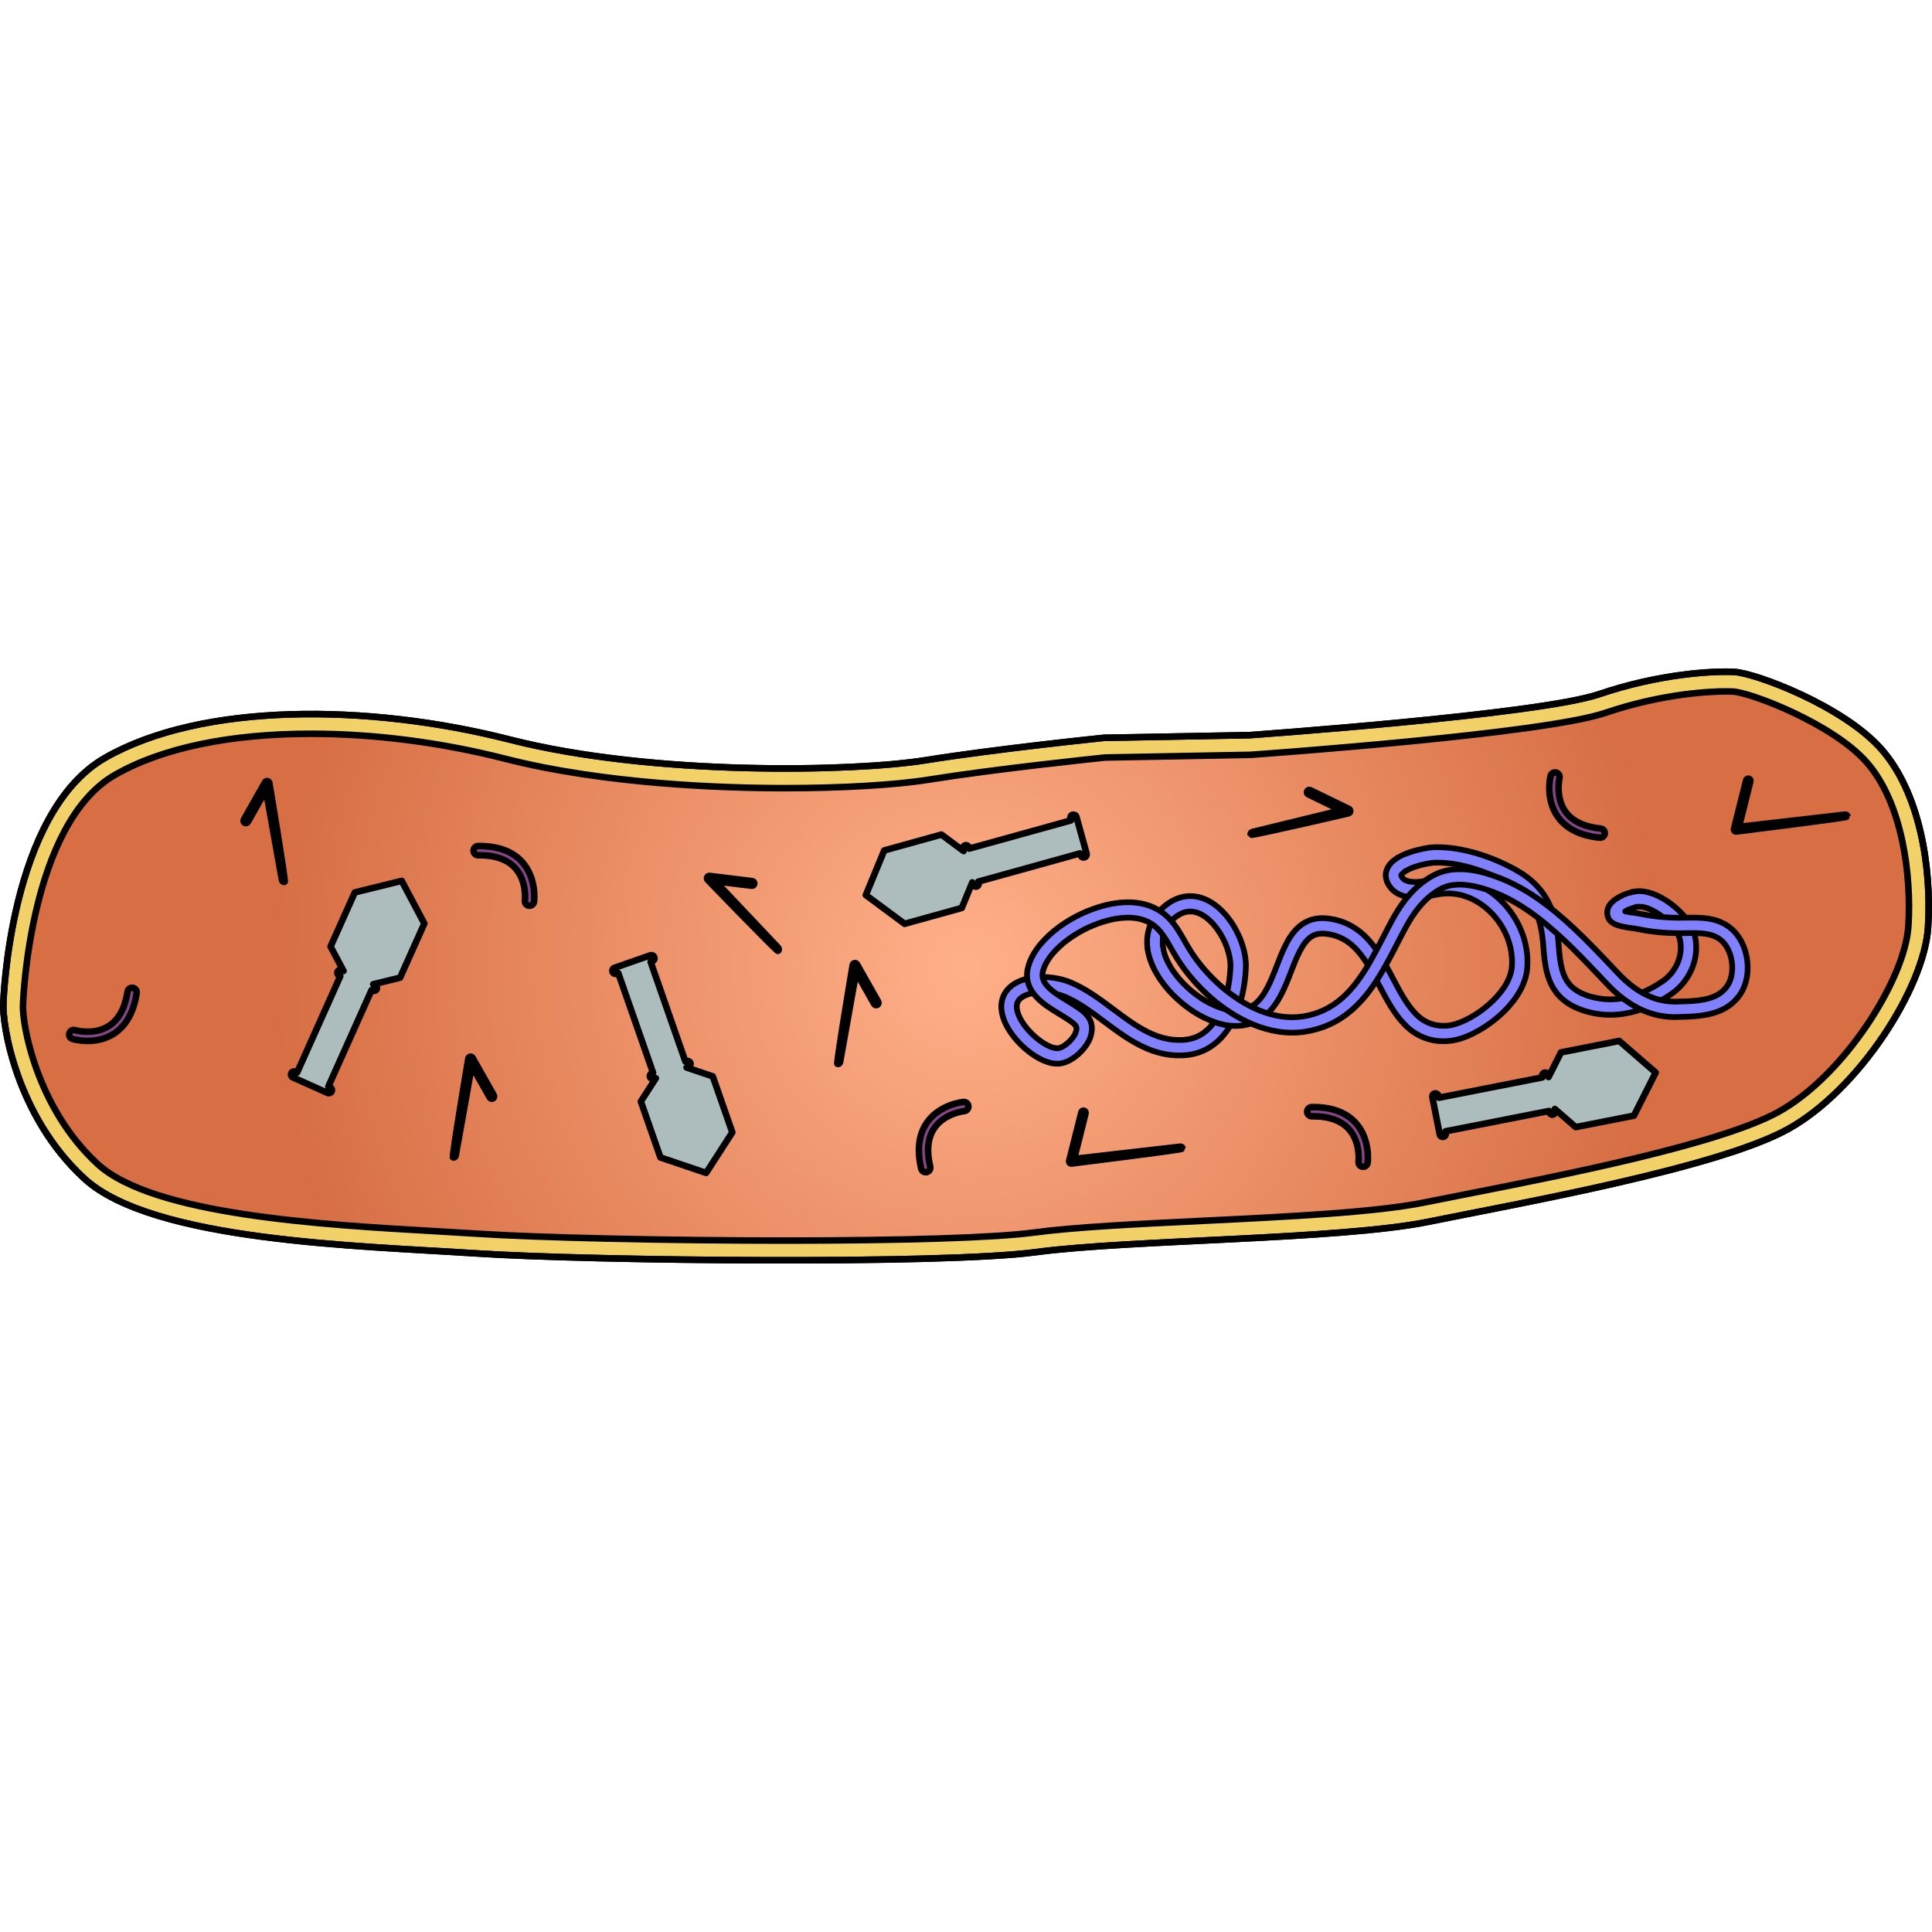 <?xml version="1.0" encoding="utf-8"?>
<!-- Created by: Science Figures, www.sciencefigures.org, Generator: Science Figures Editor -->
<svg version="1.1" id="Layer_1" xmlns="http://www.w3.org/2000/svg" xmlns:xlink="http://www.w3.org/1999/xlink" 
	 width="800px" height="800px" viewBox="0 0 294.147 90.612" enable-background="new 0 0 294.147 90.612"
	 xml:space="preserve">
<g>
	<g>
		<g>
			<path fill="#F3D169" stroke="#000000" stroke-linecap="round" stroke-linejoin="round" stroke-miterlimit="10" d="M0.515,50.886
				c0,0,0.877-28.916,15.507-37.287s39.865-8.314,61.605-2.761s52.346,4.892,63.268,3.142s27.177-3.411,27.177-3.411l22.183-0.411
				c0,0,43.987-3.105,53.194-6.231c9.207-3.125,17.315-3.552,20.544-3.4s16.582,5.149,22.419,11.733s7.726,17.997,7.132,27.191
				s-10.548,24.74-21.344,30.703c-10.796,5.963-41.139,11.328-54.696,14.087c-13.557,2.759-45.425,2.714-59.751,4.627
				c-14.326,1.914-67.847,1.334-85.426,0.183s-49.094-1.827-59.483-11.376S0.292,54.108,0.515,50.886z"/>
			<radialGradient id="SVGID_1_" cx="147.069" cy="45.306" r="105.738" gradientUnits="userSpaceOnUse">
				<stop  offset="0" style="stop-color:#FFB089"/>
				<stop  offset="1" style="stop-color:#D76E44"/>
			</radialGradient>
			<path fill="url(#SVGID_1_)" d="M119.563,87.112c-17.91,0-37.693-0.444-47.041-1.056c-1.981-0.13-4.14-0.254-6.424-0.385
				c-17.04-0.978-42.791-2.454-51.225-10.206C5.541,66.889,3.308,53.981,3.508,51.093l0.006-0.114
				c0.008-0.272,1.006-27.343,13.998-34.775c7.153-4.093,17.481-6.256,29.867-6.256c9.578,0,19.781,1.313,29.506,3.797
				c15.276,3.903,33.284,4.485,42.659,4.485c8.632,0,16.791-0.481,21.825-1.288c10.213-1.638,25.361-3.219,26.884-3.376
				l22.135-0.411l0.077-0.006c1.813-0.128,44.482-3.168,53.948-6.382c8.931-3.032,16.306-3.268,18.354-3.268
				c0.41,0,0.773,0.009,1.085,0.023c2.642,0.124,15.129,4.877,20.314,10.727c5.504,6.207,6.879,17.351,6.383,25.007
				c-0.523,8.092-9.763,22.727-19.801,28.271c-8.928,4.93-33.078,9.678-47.508,12.515c-2.359,0.464-4.501,0.885-6.337,1.259
				c-7.474,1.521-20.853,2.172-33.791,2.803c-9.998,0.486-19.442,0.946-25.759,1.79C151.555,86.667,137.78,87.112,119.563,87.112z"
				/>
			<g>
				<g>
					
						<path fill="#8181FF" stroke="#000000" stroke-width="0.87" stroke-linecap="round" stroke-linejoin="round" stroke-miterlimit="10" d="
						M161.042,57.833c-0.307,0.023-0.785-0.094-1.245-0.297c-0.464-0.202-0.933-0.481-1.38-0.801
						c-0.893-0.643-1.716-1.441-2.375-2.319c-0.654-0.868-1.165-1.87-1.233-2.726c-0.064-0.843,0.281-1.377,1.131-1.829
						c1.695-0.822,4.283-0.645,6.199,0.123c2.091,0.885,4.013,2.325,5.977,3.795c1.969,1.466,4.009,3.033,6.466,4.085
						c1.222,0.522,2.55,0.892,3.913,1.012c0.683,0.059,1.361,0.065,2.051,0.004c0.704-0.06,1.413-0.207,2.092-0.451
						c1.365-0.48,2.573-1.359,3.488-2.407c0.926-1.05,1.598-2.246,2.107-3.472c0.508-1.23,0.857-2.498,1.094-3.778
						c0.118-0.639,0.208-1.282,0.27-1.928c0.055-0.653,0.115-1.266,0.08-2.016c-0.08-1.423-0.462-2.735-0.994-3.97
						c-0.541-1.231-1.245-2.389-2.149-3.422c-0.905-1.022-2.026-1.958-3.467-2.463c-0.716-0.248-1.512-0.365-2.298-0.298
						c-0.787,0.066-1.543,0.314-2.205,0.663c-0.666,0.355-1.233,0.798-1.745,1.288c-0.518,0.494-0.981,1.075-1.34,1.728
						c-0.742,1.304-0.968,2.884-0.76,4.298l2.328-0.313c-0.141-1.017,0.011-2,0.488-2.846c0.451-0.834,1.287-1.618,2.128-2.078
						c0.852-0.451,1.745-0.532,2.64-0.221c0.895,0.309,1.751,0.978,2.467,1.794c1.416,1.639,2.425,3.868,2.562,5.961
						c0.026,0.481-0.023,1.098-0.074,1.67c-0.055,0.579-0.135,1.156-0.241,1.727c-0.21,1.141-0.521,2.258-0.954,3.304
						c-0.849,2.087-2.274,3.9-4.214,4.567c-0.479,0.172-0.986,0.278-1.508,0.323c-0.535,0.047-1.092,0.044-1.635-0.004
						c-1.092-0.097-2.165-0.391-3.205-0.834c-2.088-0.889-4.011-2.332-5.977-3.803c-1.969-1.466-4.012-3.03-6.47-4.079
						c-1.319-0.544-2.648-0.782-4.012-0.839c-1.359-0.035-2.781,0.1-4.169,0.788c-0.68,0.345-1.365,0.863-1.84,1.625
						c-0.479,0.756-0.642,1.686-0.566,2.482c0.158,1.617,0.896,2.857,1.696,3.951c0.82,1.088,1.784,2.024,2.887,2.82
						c0.555,0.395,1.147,0.755,1.81,1.044c0.666,0.279,1.399,0.531,2.329,0.489"/>
					
						<path fill="#8181FF" stroke="#000000" stroke-width="0.87" stroke-linecap="round" stroke-linejoin="round" stroke-miterlimit="10" d="
						M174.717,42.653c0.194,1.429,0.734,2.721,1.411,3.881c0.679,1.163,1.511,2.201,2.43,3.14c1.853,1.861,4.04,3.393,6.623,4.262
						c1.277,0.421,2.753,0.646,4.195,0.396c1.447-0.224,2.867-0.991,3.855-2.039c1.001-1.041,1.664-2.24,2.214-3.412
						c0.545-1.178,0.977-2.355,1.42-3.484c0.444-1.126,0.898-2.22,1.476-3.13c0.578-0.916,1.27-1.569,2.106-1.785
						c0.423-0.117,0.894-0.138,1.392-0.085c0.531,0.06,1.062,0.168,1.56,0.335c1.003,0.329,1.905,0.889,2.696,1.635
						c1.59,1.504,2.704,3.638,3.841,5.805c1.161,2.166,2.277,4.498,4.322,6.441c1.041,0.953,2.359,1.668,3.776,1.968
						c1.415,0.309,2.887,0.207,4.225-0.184c1.358-0.409,2.506-1.016,3.626-1.715c1.108-0.704,2.143-1.514,3.086-2.44
						c0.939-0.928,1.796-1.971,2.462-3.179c0.33-0.604,0.611-1.252,0.81-1.939c0.202-0.673,0.306-1.454,0.313-2.114
						c0.078-2.741-0.809-5.433-2.338-7.642c-1.528-2.209-3.721-4.002-6.332-4.889c-1.301-0.441-2.701-0.638-4.085-0.55
						c-0.687,0.034-1.405,0.181-1.973,0.292c-0.589,0.113-1.157,0.21-1.704,0.258c-1.093,0.113-2.126-0.045-2.513-0.503
						c-0.101-0.098-0.23-0.299-0.252-0.371c-0.021-0.053-0.026-0.111-0.009-0.165c-0.025-0.04,0.281-0.399,0.701-0.628l-1.199-2.02
						c-0.321,0.192-0.643,0.413-0.958,0.719c-0.157,0.154-0.31,0.325-0.454,0.538c-0.148,0.219-0.278,0.482-0.356,0.746
						c-0.163,0.534-0.125,1.122,0.078,1.642c0.202,0.502,0.43,0.817,0.751,1.165c0.643,0.678,1.506,1.018,2.258,1.151
						c0.766,0.14,1.48,0.125,2.157,0.066c1.357-0.103,2.615-0.494,3.619-0.543c1.073-0.069,2.157,0.082,3.187,0.431
						c2.064,0.695,3.886,2.163,5.15,3.996c1.271,1.832,1.988,4.052,1.925,6.242c0,2.07-1.268,4.025-2.886,5.621
						c-1.615,1.574-3.669,2.927-5.718,3.574c-2.045,0.622-4.229,0.176-5.768-1.27c-1.56-1.458-2.686-3.634-3.818-5.79
						c-1.151-2.163-2.312-4.51-4.312-6.425c-0.996-0.945-2.23-1.721-3.569-2.156c-0.668-0.223-1.352-0.363-2.042-0.441
						c-0.724-0.078-1.502-0.056-2.272,0.155c-0.768,0.209-1.492,0.614-2.064,1.12c-0.583,0.502-1.027,1.084-1.402,1.668
						c-0.738,1.174-1.217,2.374-1.679,3.534c-0.902,2.294-1.696,4.614-3.134,6.117c-1.39,1.498-3.551,1.767-5.639,1.045
						c-2.095-0.697-4.067-2.048-5.672-3.673c-1.588-1.621-2.901-3.636-3.19-5.688"/>
					
						<path fill="#8181FF" stroke="#000000" stroke-width="0.87" stroke-linecap="round" stroke-linejoin="round" stroke-miterlimit="10" d="
						M214.051,30.815c0.854-0.498,1.995-0.841,3.1-1.064c0.566-0.107,1.106-0.198,1.609-0.184c0.567-0.007,1.139,0.032,1.712,0.089
						c2.292,0.249,4.583,0.938,6.747,1.869c1.071,0.469,2.158,1.016,3.111,1.609c0.951,0.604,1.79,1.326,2.455,2.174
						c1.348,1.689,1.901,3.93,2.123,6.274c0.103,1.156,0.169,2.478,0.41,3.767c0.238,1.295,0.658,2.689,1.548,3.892
						c0.879,1.211,2.161,2.046,3.429,2.557c1.27,0.512,2.589,0.81,3.944,0.912c2.713,0.199,5.403-0.505,7.733-1.677
						c0.587-0.291,1.157-0.611,1.708-0.954c0.279-0.175,0.539-0.34,0.824-0.538c0.294-0.203,0.573-0.425,0.838-0.662
						c1.058-0.949,1.876-2.149,2.378-3.484c0.497-1.332,0.665-2.812,0.415-4.241c-0.058-0.345-0.141-0.714-0.283-1.1
						c-0.138-0.368-0.304-0.706-0.49-1.019c-0.369-0.624-0.799-1.171-1.266-1.673c-0.934-0.998-1.994-1.834-3.209-2.491
						c-0.607-0.326-1.259-0.606-1.984-0.786c-0.36-0.09-0.74-0.155-1.145-0.17c-0.396-0.021-0.887,0.034-1.224,0.121l0.525,2.291
						c0.746-0.211,1.768,0.106,2.719,0.614c0.953,0.511,1.851,1.218,2.597,2.018c0.373,0.4,0.704,0.829,0.961,1.264
						c0.129,0.216,0.232,0.435,0.31,0.642c0.072,0.189,0.129,0.424,0.173,0.685c0.175,0.999,0.06,2.051-0.302,3.022
						c-0.364,0.97-0.97,1.862-1.747,2.555c-0.192,0.174-0.396,0.336-0.61,0.482c-0.219,0.154-0.479,0.321-0.722,0.472
						c-0.493,0.308-0.997,0.59-1.514,0.846c-2.055,1.031-4.306,1.598-6.521,1.436c-2.177-0.183-4.526-0.95-5.649-2.52
						c-0.587-0.787-0.924-1.805-1.129-2.921c-0.21-1.134-0.269-2.276-0.382-3.57c-0.124-1.276-0.335-2.575-0.735-3.859
						c-0.399-1.282-1.018-2.546-1.878-3.636c-0.853-1.092-1.913-1.993-3.039-2.705c-1.137-0.709-2.258-1.265-3.44-1.786
						c-2.352-1.008-4.828-1.763-7.432-2.049c-0.653-0.067-1.31-0.11-1.974-0.102c-0.728-0.012-1.411,0.107-2.052,0.228
						c-1.297,0.273-2.559,0.616-3.844,1.351"/>
					
						<path fill="#8181FF" stroke="#000000" stroke-width="0.87" stroke-linecap="round" stroke-linejoin="round" stroke-miterlimit="10" d="
						M161.191,60.179c0.981-0.086,1.673-0.483,2.288-0.894c0.608-0.427,1.127-0.918,1.588-1.487
						c0.228-0.286,0.441-0.591,0.632-0.943c0.095-0.174,0.183-0.36,0.26-0.568c0.07-0.196,0.126-0.373,0.175-0.579
						c0.096-0.399,0.15-0.865,0.075-1.363c-0.071-0.499-0.296-0.993-0.57-1.359c-0.562-0.739-1.166-1.106-1.696-1.475
						c-0.523-0.351-1.091-0.695-1.605-1.006c-1.036-0.629-2.028-1.253-2.737-1.985c-0.722-0.745-1.012-1.468-0.84-2.298
						c0.194-0.893,0.752-1.889,1.449-2.721c1.419-1.698,3.398-3.067,5.473-4.049c2.091-0.953,4.406-1.611,6.57-1.492
						c1.076,0.06,2.113,0.342,2.965,0.861c0.86,0.516,1.549,1.308,2.167,2.268c0.622,0.958,1.18,2.064,1.879,3.164
						c0.692,1.095,1.47,2.124,2.309,3.096c1.683,1.94,3.617,3.662,5.793,5.065c2.174,1.394,4.619,2.479,7.27,2.882
						c1.321,0.203,2.687,0.221,4.028,0.019c1.324-0.202,2.623-0.577,3.848-1.148c2.467-1.129,4.471-3.033,6.005-5.098
						c1.553-2.074,2.733-4.314,3.871-6.506c0.567-1.097,1.123-2.186,1.7-3.247c0.568-1.029,1.191-2.014,1.914-2.896
						c0.718-0.884,1.529-1.672,2.435-2.29c0.935-0.645,1.82-1.045,2.868-1.161c2.103-0.241,4.429,0.408,6.587,1.289
						c2.159,0.891,4.188,2.142,6.093,3.578c1.906,1.441,3.696,3.067,5.427,4.771c1.731,1.704,3.404,3.49,5.105,5.279
						c1.723,1.859,3.867,3.593,6.443,4.5c1.281,0.457,2.648,0.691,4.005,0.697c1.307-0.026,2.5-0.049,3.832-0.202
						c1.303-0.159,2.688-0.466,3.965-1.213c1.267-0.743,2.333-1.938,2.849-3.361c0.512-1.4,0.576-2.856,0.341-4.249
						c-0.245-1.388-0.794-2.764-1.813-3.899c-1.005-1.147-2.511-1.821-3.88-2.036c-1.385-0.237-2.688-0.183-3.905-0.167
						c-1.194,0.02-2.381-0.019-3.559-0.131c-0.587-0.057-1.175-0.128-1.757-0.223c-0.29-0.049-0.583-0.093-0.871-0.153l-0.435-0.085
						l-0.273-0.052l-0.257-0.04c-0.63-0.087-1.206-0.159-1.73-0.277c-0.012-0.003-0.021-0.006-0.033-0.009
						c0.063-0.04,0.126-0.081,0.196-0.118c0.424-0.231,0.947-0.425,1.424-0.536l-0.525-2.291c-0.72,0.173-1.363,0.409-2.022,0.763
						c-0.328,0.18-0.657,0.387-0.994,0.693c-0.31,0.3-0.747,0.749-0.822,1.572c-0.018,0.416,0.067,0.763,0.28,1.126l0.025,0.038
						l0.076,0.105c0.047,0.062,0.129,0.151,0.153,0.173c0.077,0.072,0.153,0.137,0.219,0.182c0.14,0.103,0.258,0.165,0.373,0.224
						c0.442,0.209,0.788,0.289,1.136,0.372c0.679,0.152,1.327,0.228,1.914,0.311l0.199,0.03l0.18,0.035l0.471,0.093
						c0.315,0.066,0.631,0.115,0.947,0.168c0.632,0.101,1.268,0.179,1.905,0.242c1.273,0.121,2.55,0.161,3.818,0.142
						c1.238-0.022,2.412-0.054,3.459,0.131c1.05,0.18,1.912,0.588,2.546,1.301c1.276,1.416,1.692,3.915,1.011,5.749
						c-0.324,0.898-0.992,1.651-1.839,2.155c-0.856,0.505-1.922,0.77-3.053,0.906c-1.114,0.133-2.387,0.161-3.54,0.184
						c-1.104-0.006-2.195-0.193-3.234-0.563c-2.092-0.74-3.916-2.168-5.525-3.903c-1.689-1.778-3.383-3.586-5.159-5.335
						c-1.776-1.749-3.637-3.442-5.661-4.971c-2.021-1.523-4.214-2.885-6.61-3.874c-2.37-0.947-4.936-1.75-7.768-1.45
						c-0.702,0.088-1.411,0.256-2.09,0.539c-0.692,0.294-1.248,0.626-1.823,1.016c-1.129,0.77-2.097,1.721-2.929,2.743
						c-0.837,1.024-1.534,2.129-2.153,3.254c-0.602,1.101-1.163,2.204-1.726,3.294c-1.126,2.172-2.26,4.304-3.662,6.175
						c-1.392,1.869-3.088,3.448-5.118,4.378c-1.006,0.471-2.096,0.786-3.203,0.956c-1.095,0.163-2.217,0.151-3.33-0.018
						c-2.229-0.337-4.391-1.278-6.351-2.536c-1.963-1.264-3.744-2.847-5.285-4.624c-0.768-0.891-1.477-1.831-2.102-2.817
						c-0.623-0.978-1.175-2.075-1.891-3.184c-0.705-1.101-1.65-2.239-2.916-2.998c-1.256-0.762-2.67-1.12-4.049-1.2
						c-2.776-0.133-5.332,0.643-7.701,1.709c-2.356,1.125-4.54,2.605-6.294,4.683c-0.861,1.06-1.601,2.241-1.941,3.761
						c-0.163,0.781-0.112,1.679,0.186,2.454c0.295,0.778,0.768,1.418,1.271,1.933c1.017,1.034,2.15,1.71,3.207,2.36
						c0.54,0.327,1.023,0.619,1.524,0.956c0.481,0.317,0.922,0.649,1.101,0.905c0.164,0.243,0.189,0.368,0.105,0.791
						c-0.021,0.092-0.058,0.211-0.092,0.304c-0.03,0.08-0.073,0.173-0.126,0.269c-0.103,0.192-0.241,0.394-0.398,0.589
						c-0.311,0.389-0.696,0.749-1.096,1.029c-0.392,0.28-0.84,0.466-1.094,0.478"/>
				</g>
				<path fill="#8181FF" d="M247.796,36.295l-0.598-1.353c0.334-0.149,2.066-0.87,3.216-0.488l-0.467,1.404
					C249.493,35.708,248.395,36.03,247.796,36.295z"/>
				<path fill="#8181FF" d="M213.064,31.104l-1.142-0.942c0.097-0.119,0.991-1.17,2.212-1.487l0.373,1.432
					C213.859,30.276,213.233,30.899,213.064,31.104z"/>
				<path fill="#8181FF" d="M175.4,43.718c-0.019-0.057-0.459-1.419-0.276-2.659l1.463,0.214c-0.13,0.886,0.215,1.974,0.219,1.984
					L175.4,43.718z"/>
			</g>
			<path fill="none" stroke="#000000" stroke-linecap="round" stroke-linejoin="round" stroke-miterlimit="10" d="M119.563,87.112
				c-17.91,0-37.693-0.444-47.041-1.056c-1.981-0.13-4.14-0.254-6.424-0.385c-17.04-0.978-42.791-2.454-51.225-10.206
				C5.541,66.889,3.308,53.981,3.508,51.093l0.006-0.114c0.008-0.272,1.006-27.343,13.998-34.775
				c7.153-4.093,17.481-6.256,29.867-6.256c9.578,0,19.781,1.313,29.506,3.797c15.276,3.903,33.284,4.485,42.659,4.485
				c8.632,0,16.791-0.481,21.825-1.288c10.213-1.638,25.361-3.219,26.884-3.376l22.135-0.411l0.077-0.006
				c1.813-0.128,44.482-3.168,53.948-6.382c8.931-3.032,16.306-3.268,18.354-3.268c0.41,0,0.773,0.009,1.085,0.023
				c2.642,0.124,15.129,4.877,20.314,10.727c5.504,6.207,6.879,17.351,6.383,25.007c-0.523,8.092-9.763,22.727-19.801,28.271
				c-8.928,4.93-33.078,9.678-47.508,12.515c-2.359,0.464-4.501,0.885-6.337,1.259c-7.474,1.521-20.853,2.172-33.791,2.803
				c-9.998,0.486-19.442,0.946-25.759,1.79C151.555,86.667,137.78,87.112,119.563,87.112z"/>
			<path fill="none" stroke="#000000" stroke-linecap="round" stroke-linejoin="round" stroke-miterlimit="10" d="M0.515,50.886
				c0,0,0.877-28.916,15.507-37.287s39.865-8.314,61.605-2.761s52.346,4.892,63.268,3.142s27.177-3.411,27.177-3.411l22.183-0.411
				c0,0,43.987-3.105,53.194-6.231c9.207-3.125,17.315-3.552,20.544-3.4s16.582,5.149,22.419,11.733s7.726,17.997,7.132,27.191
				s-10.548,24.74-21.344,30.703c-10.796,5.963-41.139,11.328-54.696,14.087c-13.557,2.759-45.425,2.714-59.751,4.627
				c-14.326,1.914-67.847,1.334-85.426,0.183s-49.094-1.827-59.483-11.376S0.292,54.108,0.515,50.886z"/>
		</g>
	</g>
	<path fill="#ADBDBD" stroke="#000000" stroke-linecap="round" stroke-linejoin="round" stroke-miterlimit="10" d="M163.305,22.273
		c-0.253,0.07-0.401,0.332-0.331,0.585l0.077,0.279l-15.488,4.297l-0.053-0.19c-0.068-0.245-0.322-0.388-0.566-0.32
		c-0.245,0.068-0.388,0.321-0.32,0.566l0.087,0.315l-3.381-2.508l-8.705,2.415l-2.803,6.794l5.902,4.379l0,0l8.705-2.415
		l1.605-3.892l0.087,0.315c0.068,0.245,0.321,0.388,0.566,0.32c0.245-0.068,0.388-0.321,0.32-0.566l-0.053-0.19l15.488-4.297
		l0.077,0.279c0.07,0.253,0.332,0.401,0.585,0.331s0.401-0.332,0.331-0.585l-1.548-5.582
		C163.82,22.351,163.558,22.203,163.305,22.273z"/>
	<path fill="#ADBDBD" stroke="#000000" stroke-linecap="round" stroke-linejoin="round" stroke-miterlimit="10" d="M50.5,64.396
		c0.107-0.24,0-0.521-0.239-0.628l-0.264-0.118l6.569-14.669l0.18,0.081c0.232,0.104,0.504,0,0.608-0.232
		c0.104-0.232,0-0.504-0.232-0.608l-0.298-0.134l4.088-1.004l3.692-8.245l-3.445-6.492L54.021,34.1l0,0l-3.692,8.245l1.973,3.719
		l-0.298-0.134c-0.232-0.104-0.504,0-0.608,0.232c-0.104,0.232,0,0.504,0.232,0.608l0.18,0.081l-6.569,14.669L44.974,61.4
		c-0.24-0.107-0.521,0-0.628,0.239s0,0.521,0.239,0.628l5.287,2.368C50.112,64.742,50.393,64.635,50.5,64.396z"/>
	<path fill="#ADBDBD" stroke="#000000" stroke-linecap="round" stroke-linejoin="round" stroke-miterlimit="10" d="M93.256,46.19
		c0.086,0.248,0.357,0.379,0.605,0.292l0.273-0.095l5.294,15.176l-0.186,0.065c-0.24,0.084-0.366,0.346-0.283,0.586
		c0.084,0.24,0.346,0.366,0.586,0.283l0.309-0.108l-2.283,3.537l2.976,8.53l6.962,2.355l3.986-6.174h0l-2.976-8.529l-3.988-1.349
		l0.309-0.108c0.24-0.084,0.366-0.346,0.283-0.586c-0.084-0.24-0.346-0.367-0.586-0.283l-0.186,0.065l-5.294-15.176l0.273-0.095
		c0.248-0.086,0.379-0.357,0.292-0.605c-0.086-0.248-0.357-0.379-0.605-0.292l-5.469,1.908C93.301,45.671,93.17,45.942,93.256,46.19
		z"/>
	<path fill="#ADBDBD" stroke="#000000" stroke-linecap="round" stroke-linejoin="round" stroke-miterlimit="10" d="M219.754,71.322
		c0.258-0.051,0.425-0.3,0.375-0.558l-0.056-0.284l15.771-3.1l0.038,0.193c0.049,0.249,0.291,0.412,0.54,0.363
		c0.249-0.049,0.412-0.291,0.363-0.54l-0.063-0.321l3.179,2.759l8.864-1.743l3.314-6.56l-5.55-4.817l0,0l-8.864,1.743l-1.898,3.757
		l-0.063-0.321c-0.049-0.249-0.291-0.412-0.54-0.363c-0.249,0.049-0.412,0.291-0.363,0.54l0.038,0.193l-15.771,3.1l-0.056-0.284
		c-0.051-0.257-0.3-0.425-0.558-0.375s-0.425,0.3-0.375,0.558l1.117,5.684C219.246,71.205,219.496,71.372,219.754,71.322z"/>
	<path fill="#864687" stroke="#000000" stroke-linecap="round" stroke-linejoin="round" stroke-miterlimit="10" d="M199.695,66.787
		c0.003,0,0.007,0,0.01,0c2.979-0.04,5.241,0.781,6.723,2.439c2.218,2.482,1.816,5.893,1.798,6.037
		c-0.048,0.383-0.397,0.657-0.782,0.607c-0.384-0.048-0.655-0.398-0.607-0.781c0.006-0.052,0.326-2.949-1.461-4.939
		c-1.201-1.337-3.102-1.997-5.652-1.963c-0.387,0.005-0.705-0.304-0.71-0.69C199.009,67.113,199.313,66.798,199.695,66.787z"/>
	<path fill="#864687" stroke="#000000" stroke-linecap="round" stroke-linejoin="round" stroke-miterlimit="10" d="M243.57,25.773
		c-0.003,0-0.007-0.001-0.01-0.001c-2.964-0.305-5.115-1.382-6.396-3.201c-1.916-2.722-1.122-6.064-1.088-6.205
		c0.092-0.375,0.47-0.606,0.847-0.512c0.375,0.092,0.605,0.471,0.512,0.846c-0.012,0.051-0.665,2.891,0.88,5.075
		c1.038,1.467,2.85,2.343,5.387,2.604c0.385,0.04,0.665,0.383,0.625,0.768C244.289,25.528,243.95,25.807,243.57,25.773z"/>
	<path fill="#864687" stroke="#000000" stroke-linecap="round" stroke-linejoin="round" stroke-miterlimit="10" d="M140.262,76.178
		c-0.001-0.003-0.002-0.007-0.002-0.009c-0.687-2.899-0.378-5.285,0.918-7.093c1.94-2.705,5.357-3.055,5.501-3.069
		c0.384-0.036,0.727,0.245,0.763,0.631c0.036,0.385-0.246,0.726-0.631,0.762c-0.052,0.005-2.949,0.323-4.503,2.5
		c-1.044,1.463-1.275,3.463-0.687,5.944c0.089,0.377-0.143,0.754-0.519,0.843C140.73,76.777,140.356,76.549,140.262,76.178z"/>
	<path fill="#864687" stroke="#000000" stroke-linecap="round" stroke-linejoin="round" stroke-miterlimit="10" d="M72.776,27.045
		c0.003,0,0.007,0,0.01,0c2.979-0.04,5.241,0.781,6.723,2.439c2.218,2.482,1.816,5.893,1.798,6.037
		c-0.048,0.383-0.397,0.657-0.782,0.607c-0.384-0.048-0.655-0.398-0.607-0.781c0.006-0.052,0.326-2.949-1.461-4.939
		c-1.201-1.337-3.102-1.997-5.652-1.963c-0.387,0.005-0.705-0.304-0.71-0.69C72.09,27.371,72.394,27.055,72.776,27.045z"/>
	<path fill="#864687" stroke="#000000" stroke-linecap="round" stroke-linejoin="round" stroke-miterlimit="10" d="M20.808,49.415
		c0,0.003-0.001,0.007-0.001,0.009c-0.457,2.944-1.643,5.037-3.525,6.223c-2.817,1.773-6.113,0.809-6.253,0.767
		c-0.37-0.111-0.581-0.501-0.468-0.872c0.111-0.37,0.501-0.58,0.872-0.468c0.05,0.015,2.853,0.813,5.113-0.618
		c1.519-0.961,2.486-2.726,2.878-5.246c0.059-0.382,0.417-0.644,0.799-0.585C20.6,48.685,20.861,49.037,20.808,49.415z"/>
	<path fill="#E17A11" stroke="#000000" stroke-linecap="round" stroke-linejoin="round" stroke-miterlimit="10" d="M179.992,72.945
		c-0.068-0.088-0.179-0.139-0.297-0.126l-16.159,1.856l1.74-6.939c0.044-0.175-0.063-0.353-0.238-0.397
		c-0.175-0.044-0.353,0.063-0.397,0.238l-1.855,7.398c-0.026,0.104,0.001,0.215,0.071,0.296c0.071,0.081,0.177,0.122,0.284,0.109
		c0,0,16.938-2.093,16.917-2.273C180.051,73.046,180.027,72.991,179.992,72.945z"/>
	<path fill="#E17A11" stroke="#000000" stroke-linecap="round" stroke-linejoin="round" stroke-miterlimit="10" d="M281.212,22.392
		c-0.068-0.088-0.179-0.139-0.297-0.126l-16.159,1.856l1.74-6.939c0.044-0.175-0.063-0.353-0.238-0.397
		c-0.175-0.044-0.353,0.063-0.397,0.238l-1.855,7.398c-0.026,0.104,0.001,0.215,0.071,0.296c0.071,0.081,0.177,0.122,0.284,0.109
		c0,0,16.938-2.093,16.917-2.273C281.27,22.493,281.247,22.438,281.212,22.392z"/>
	<path fill="#F38B24" stroke="#000000" stroke-linecap="round" stroke-linejoin="round" stroke-miterlimit="10" d="M190.408,25.233
		c0.005-0.154,0.112-0.292,0.269-0.33l13.515-3.298l-5.012-2.436c-0.175-0.085-0.248-0.296-0.163-0.471
		c0.085-0.175,0.296-0.248,0.471-0.163l5.891,2.864c0.134,0.065,0.213,0.208,0.196,0.354c-0.016,0.148-0.123,0.27-0.267,0.305
		c0,0-14.845,3.46-14.891,3.271C190.41,25.297,190.407,25.265,190.408,25.233z"/>
	<path fill="#F38B24" stroke="#000000" stroke-linecap="round" stroke-linejoin="round" stroke-miterlimit="10" d="M118.521,42.945
		c0.079-0.132,0.065-0.306-0.046-0.423l-9.555-10.111l5.531,0.677c0.193,0.024,0.369-0.114,0.393-0.307
		c0.024-0.193-0.114-0.369-0.307-0.393l-6.502-0.797c-0.147-0.018-0.292,0.059-0.358,0.191c-0.067,0.133-0.044,0.293,0.058,0.401
		c0,0,10.583,10.97,10.725,10.836C118.484,42.997,118.504,42.972,118.521,42.945z"/>
	<path fill="#F38B24" stroke="#000000" stroke-linecap="round" stroke-linejoin="round" stroke-miterlimit="10" d="M43.242,32.51
		c-0.153-0.015-0.284-0.13-0.313-0.289l-2.446-13.695l-2.745,4.849c-0.096,0.169-0.311,0.229-0.48,0.133
		c-0.169-0.096-0.229-0.311-0.133-0.48l3.227-5.701c0.073-0.129,0.221-0.2,0.366-0.174c0.146,0.025,0.262,0.139,0.288,0.285
		c0,0,2.524,15.033,2.333,15.067C43.306,32.512,43.273,32.513,43.242,32.51z"/>
	<path fill="#F38B24" stroke="#000000" stroke-linecap="round" stroke-linejoin="round" stroke-miterlimit="10" d="M127.588,60.228
		c0.153-0.015,0.284-0.13,0.313-0.289l2.446-13.695l2.745,4.849c0.096,0.169,0.311,0.229,0.48,0.133
		c0.17-0.096,0.229-0.311,0.133-0.48l-3.227-5.701c-0.073-0.129-0.221-0.2-0.366-0.174c-0.146,0.025-0.262,0.139-0.288,0.285
		c0,0-2.524,15.033-2.333,15.067C127.524,60.23,127.556,60.231,127.588,60.228z"/>
	<path fill="#F38B24" stroke="#000000" stroke-linecap="round" stroke-linejoin="round" stroke-miterlimit="10" d="M69.067,74.474
		c0.153-0.015,0.284-0.13,0.313-0.289l2.446-13.695l2.745,4.849c0.096,0.169,0.311,0.229,0.48,0.133
		c0.169-0.096,0.229-0.311,0.133-0.48l-3.227-5.701c-0.073-0.129-0.221-0.2-0.366-0.174c-0.146,0.025-0.261,0.139-0.288,0.285
		c0,0-2.524,15.033-2.333,15.067C69.003,74.476,69.036,74.477,69.067,74.474z"/>
</g>
</svg>